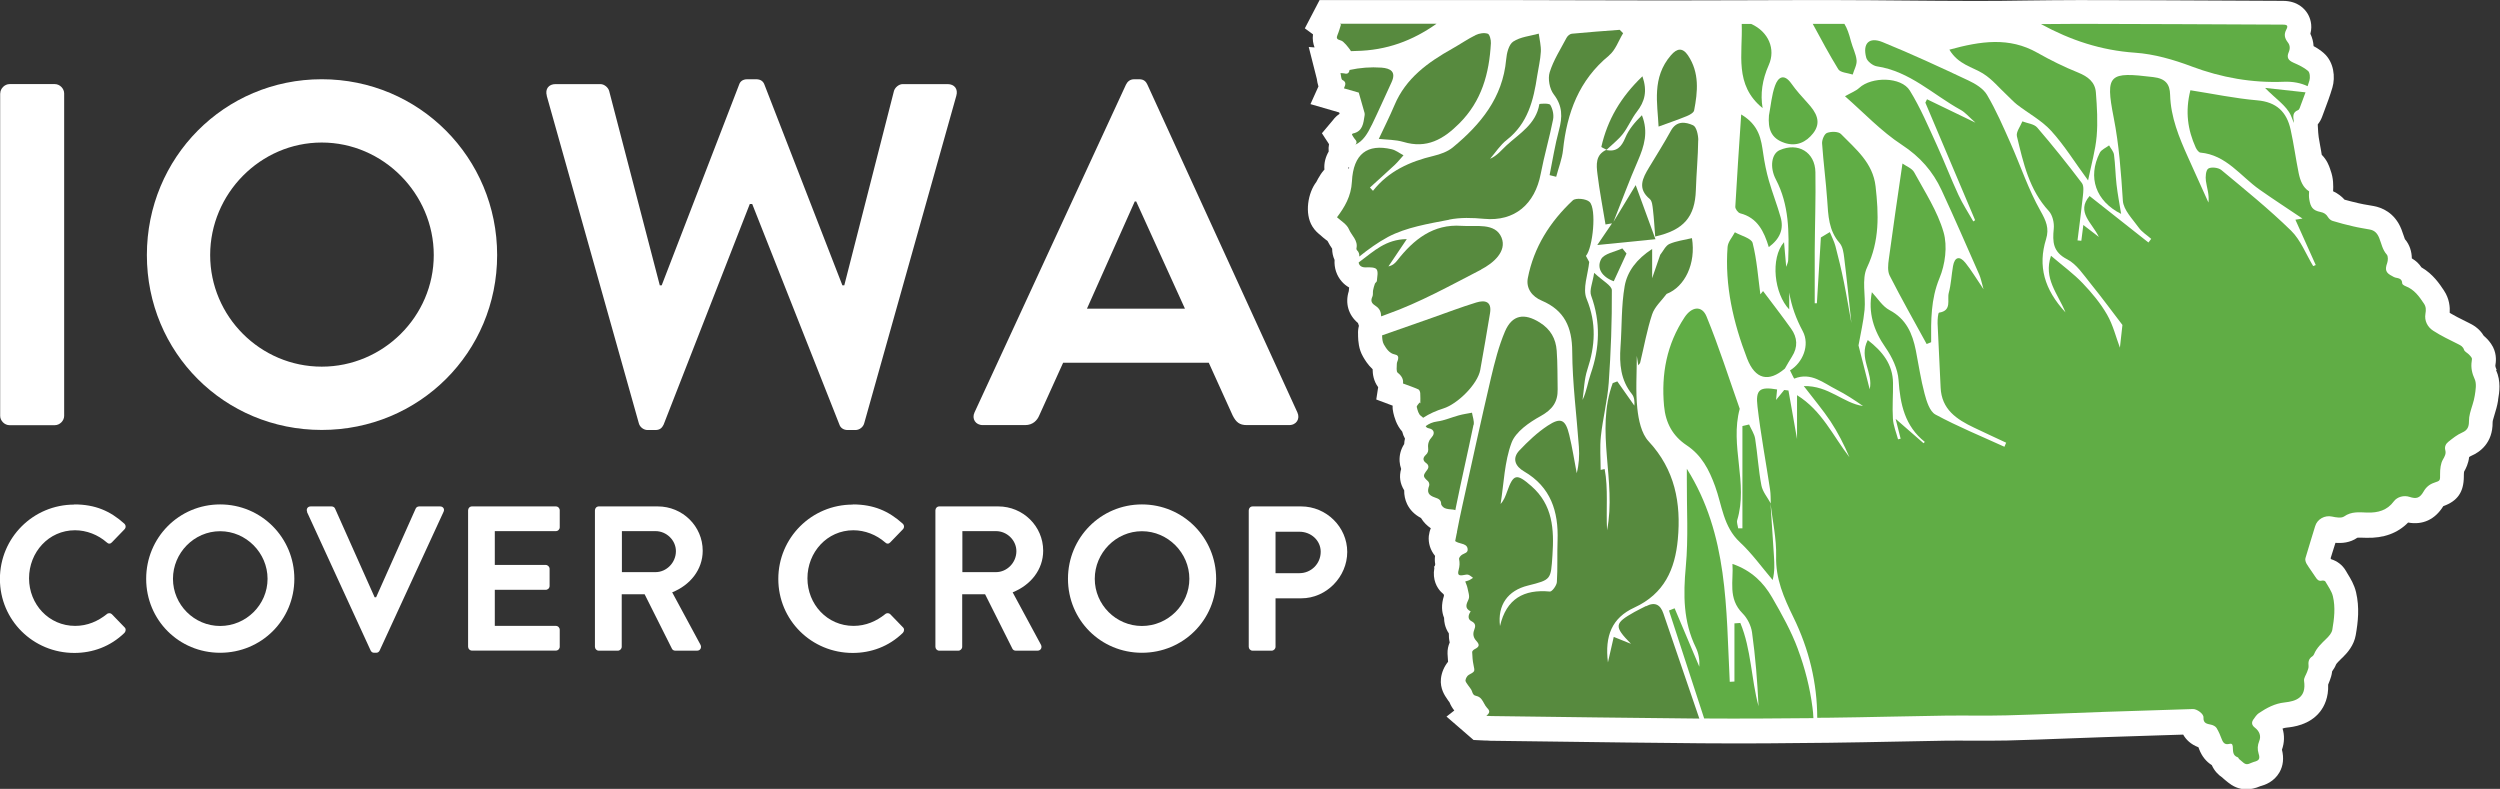 <svg xmlns="http://www.w3.org/2000/svg" id="a" viewBox="0 0 288.35 90.99"><rect x="0" y="0" width="288.35" height="90.99" fill="#333333" stroke="none"/><g><path d="m287.96,42.65c-.17-.37-.15-.48-.14-.54.05-.29.19-1.17-.28-2.09-.28-.54-.65-.91-.85-1.1-.08-.07-.15-.14-.22-.2-.54-.9-1.32-1.28-1.7-1.47l-.4-.2c-.65-.32-1.26-.63-1.82-.96.04-.64-.02-1.62-.67-2.59-.49-.74-1.26-1.9-2.6-2.67-.24-.38-.6-.74-1.1-1.03-.01-.75-.23-1.56-.8-2.22-.04-.09-.1-.28-.15-.43-.07-.21-.15-.45-.25-.7-.78-1.97-2.32-2.52-3.17-2.68-.19-.03-.38-.07-.57-.1-.43-.07-.83-.14-1.2-.23-.59-.14-1.13-.27-1.62-.41-.32-.36-.75-.71-1.32-.97.03-.61.06-1.49-.31-2.46-.01-.03-.02-.07-.03-.1-.12-.35-.35-1.03-.97-1.65-.05-.36-.12-.7-.18-1.04-.06-.35-.12-.67-.17-.98-.05-.33-.07-.71-.09-1.11,0-.12-.01-.25-.02-.37.22-.27.39-.57.51-.9.09-.24.17-.47.26-.7.32-.85.65-1.73.92-2.65.35-1.19.19-2.94-1-3.98-.38-.33-.77-.59-1.17-.8-.03-.49-.15-.97-.37-1.42.28-1.05-.05-1.87-.31-2.31-.33-.55-1.14-1.49-2.87-1.49-2.06,0-4.13-.02-6.19-.03-5.68-.03-11.55-.06-17.33-.06-2.03,0-4.08.03-6.07.05-1.99.03-4.04.06-6.06.05-2.7,0-5.45-.03-8.11-.05-2.52-.02-5.12-.05-7.69-.05-3.68,0-7.42,0-11.03.02-2.9,0-5.8.02-8.7.02-3.16,0-6.33-.01-9.5-.02-2.59,0-5.18-.02-7.77-.02-4.63,0-9.26,0-13.9,0h-8.75s-1.7,3.26-1.7,3.26l.94.69c-.08.6.03,1.11.18,1.51l-.67-.05.94,3.71s0,.05.01.08c.02.16.07.44.17.76l-.92,2.04,3.31.96c.02.05.03.11.05.16-.26.17-.53.4-.77.73l-1.27,1.51.82,1.26c-.05.28-.07.56-.04.85-.35.6-.56,1.33-.49,2.08-.03.03-.06.06-.09.1-.28.32-.46.64-.57.83l-.04.06c-.08.13-.15.27-.22.41,0,0,0,0,0,.01-.98,1.25-1.4,3.66-.47,5.15.3.49.66.78.85.94l.03.02c.23.22.45.39.65.55.07.05.15.12.22.17.18.36.37.65.53.88,0,0,0,0,0,0,0,.44.09.89.28,1.3-.06.93.24,1.82.83,2.49.24.28.53.51.85.69-.02.16-.03.3-.04.42-.44,1.39-.05,2.75,1.06,3.68.03.11.07.21.11.32-.09.32-.12.65-.1.99,0,.07,0,.14,0,.21.02.55.06,1.48.58,2.37.18.31.52.9,1.1,1.44,0,.56.11,1.37.64,2.07l-.22,1.42,1.89.71c-.02.28.01.55.08.84.11.45.33,1.38,1.02,2.15.07.29.18.56.32.81-.05.21-.08.42-.09.63-.39.6-.57,1.28-.53,1.99.02.3.08.6.18.88-.25.86-.14,1.68.35,2.47-.01.55.1,1.08.33,1.57.33.69.87,1.23,1.61,1.62.29.49.7.89,1.13,1.18-.12.28-.19.58-.23.89-.08.83.18,1.64.72,2.3-.04.31-.04.63.02.96-.02.08-.04.16-.06.24l-.09.03.05.15c-.25,1.41.34,2.32.75,2.75.1.1.21.21.33.31.01.05.02.1.03.15-.34,1.06-.26,1.89.01,2.55,0,.25.03.51.09.76.09.37.25.73.46,1.04-.01.35.02.7.1,1.04-.17.39-.27.82-.25,1.31.01.29.03.6.06.92-.44.54-.74,1.22-.82,1.93-.13,1.18.48,2.02.7,2.34l.02.03c.09.14.18.27.26.36.15.38.35.7.56.96l-.9.7,3.12,2.7,1.26.06h.24c.18.02.31.03.43.03,2.35.03,4.71.06,7.06.09,5.65.08,11.5.15,17.25.2,5.04.04,10.09,0,14.8-.06,2.53-.03,5.09-.08,7.57-.13,1.94-.04,3.88-.08,5.82-.11,1.02-.02,2.07,0,3.09,0,1.31,0,2.66.01,4.01-.02,2.37-.06,4.77-.15,7.1-.24,1.38-.05,2.77-.11,4.15-.15,2.17-.07,4.34-.14,6.5-.21.86-.03,1.71-.05,2.57-.08.32.57.86,1.12,1.76,1.46.03.07.06.14.08.22.31.82.82,1.44,1.46,1.84.3.68.76,1.13,1.21,1.43.02.02.04.04.06.06.16.15.33.28.5.42l.11.09c.49.4,1.19.79,2.11.79.48,0,1.03-.11,1.63-.37.5-.13,1.56-.49,2.19-1.6.43-.76.52-1.64.28-2.6.29-.81.31-1.66.07-2.44.17-.06.34-.1.5-.11.65-.07,2.61-.27,3.84-1.85.47-.61.98-1.62.92-3.11.06-.13.12-.28.18-.45l.02-.06c.08-.21.21-.56.26-1.02.18-.24.34-.51.45-.79.05-.12.4-.46.62-.68l.16-.15c.54-.53,1.28-1.37,1.49-2.55.27-1.53.45-3.18.04-4.94-.21-.9-.65-1.61-.97-2.13-.07-.11-.14-.23-.2-.34-.41-.71-1.03-1.14-1.7-1.35,0-.01-.01-.02-.02-.03-.02-.02-.03-.05-.05-.07.1-.33.21-.67.32-1.02.08-.26.16-.51.24-.77.74.06,1.68,0,2.53-.59.14-.02.44,0,.67,0,.12,0,.23,0,.35.01,2,.06,3.63-.53,4.83-1.76,1.69.31,3.11-.35,4.06-1.89,1.65-.59,2.36-1.63,2.37-3.41v-.15c0-.23.02-.35.03-.42.21-.37.5-.94.58-1.68.1-.07.2-.13.28-.16.92-.4,2.45-1.43,2.43-3.85,0-.02,0-.1.03-.23.05-.19.11-.4.18-.62.15-.49.32-1.04.42-1.67v-.09c.15-.85.35-2.13-.23-3.4Z" style="fill:#fff;"></path><g><path d="m211.85,2.75c.29,0,.58,0,.87,0-.71-1.11-1.87-1.36-4.31-1.22.23.41.45.82.67,1.22.93,0,1.85,0,2.78,0Z" style="fill:none;"></path><path d="m200.88,2.41c0,.12.01.24.02.36.36,0,.73,0,1.09,0-.34-.15-.71-.28-1.11-.36Z" style="fill:none;"></path><path d="m168,61.58c.03-.07.04-.14.04-.23-.02.08-.03.15-.04.23Z" style="fill:none;"></path><path d="m165.7,2.74c-3.53,0-7.06,0-10.59,0h-.57s.09.06.13.09c-.13.41-.24.82-.41,1.22-.13.31-.08.48.26.57.15.04.32.12.43.23.21.19.4.4.57.63.1.13.22.28.3.42.18,0,.36-.02.54-.02,3.6-.06,6.58-1.2,9.33-3.14Z" style="fill:#578a3e;"></path><path d="m158.22,14.42c.79-1.63,1.52-3.29,2.28-4.93.56-1.21-.1-1.61-1.16-1.69-1.25-.09-2.49.01-3.68.27-.05.32-.22.51-.59.4-.11-.03-.23-.02-.46-.04.08.31.07.71.22.79.44.22.4.49.18.97.58.17,1.12.32,1.71.49.2.7.44,1.53.67,2.35.03.1.01.21,0,.31-.14.89-.21,1.83-1.36,2.06-.03,0-.05.05-.1.12.11.17.2.37.35.53.22.23.25.44.04.64.89-.39,1.43-1.3,1.9-2.28Z" style="fill:#578a3e;"></path><path d="m155.53,19.28s0,.03,0,.04c.02.07.03.13.04.19.01-.06.03-.11.04-.17-.03-.02-.06-.05-.09-.07Z"></path><path d="m252.77,7.66c3.46,1.3,7.01,1.92,10.66,1.77,1.06-.04,1.97.15,2.73.51.07-.22.14-.43.21-.65.1-.34.06-.92-.16-1.11-.48-.41-1.09-.69-1.68-.95-.61-.27-.81-.6-.55-1.21.18-.41.16-.8-.1-1.13-.36-.47-.48-.9-.18-1.47.24-.45.12-.58-.4-.58-7.84-.03-15.68-.08-23.52-.09-1.46,0-2.91.01-4.37.03,3.41,1.86,6.92,3.03,10.85,3.3,2.2.15,4.43.8,6.52,1.58Z" style="fill:#60ad45;"></path><path d="m264.23,13.32c.12.28.23.56.33.86,0-.08,0-.17,0-.25-.08-.5-.13-.98.48-1.22.09-.03.17-.14.2-.23.22-.61.46-1.22.68-1.83-1.42-.15-2.98-.32-4.67-.51,1.21,1.25,2.48,2.05,2.98,3.18Z" style="fill:#60ad45;"></path><path d="m209.08,2.75c1,1.85,1.93,3.58,2.95,5.24.24.39,1.09.42,1.66.61.16-.55.5-1.12.45-1.65-.07-.74-.46-1.45-.65-2.19-.22-.86-.45-1.52-.76-2.01-.29,0-.58,0-.87,0-.93,0-1.85,0-2.78,0Z" style="fill:#60ad45;"></path><path d="m244.65,24.66c-.18-1.12-.4-2.25-.53-3.38-.13-1.14-.14-2.3-.29-3.43-.05-.38-.37-.72-.57-1.08-.36.28-.88.48-1.07.85-1.44,2.85-.45,5.59,2.46,7.05Z" style="fill:#60ad45;"></path><path d="m205.82,16.48c1.39.46,2.5-.08,3.31-1.11,1.02-1.31.32-2.44-.63-3.48-.66-.73-1.33-1.46-1.89-2.26-.85-1.19-1.53-.73-1.88.26-.39,1.09-.48,2.28-.7,3.43-.12,1.52.22,2.64,1.8,3.16Z" style="fill:#60ad45;"></path><path d="m203.3,12.47q-.42-2.43.71-4.97c.82-1.84-.03-3.84-2.03-4.74-.36,0-.73,0-1.09,0,.13,3.48-.9,7.02,2.41,9.71Z" style="fill:#60ad45;"></path><path d="m228.75,8.5c1.01.63,1.8,1.6,2.68,2.42.41.38.78.8,1.21,1.14,1.32,1.02,2.85,1.83,3.95,3.04,1.52,1.67,2.72,3.63,4.25,5.71.39-1.91.85-3.49.99-5.1.14-1.67.04-3.36-.09-5.04-.09-1.21-.92-1.84-2.05-2.3-1.62-.65-3.19-1.43-4.71-2.29-3.24-1.83-6.5-1.35-10.14-.35,1.04,1.73,2.65,1.98,3.9,2.76Z" style="fill:#60ad45;"></path><path d="m203.04,33.95c-.26-1.95-.4-3.98-.89-5.92-.14-.55-1.34-.84-2.05-1.24-.29.56-.79,1.1-.84,1.68-.34,4.47.66,8.75,2.25,12.88.94,2.43,2.5,2.76,4.36,1.16.27-.46.52-.93.81-1.37.71-1.11.64-2.21-.1-3.24-1.06-1.49-2.18-2.93-3.23-4.33-.11.14-.29.36-.32.39Z" style="fill:#60ad45;"></path><path d="m200.7,24.6c2,.5,2.77,2.1,3.31,3.9,1.3-.96,1.75-2.08,1.37-3.43-.4-1.43-.95-2.81-1.36-4.24-.29-1.02-.5-2.06-.65-3.11-.24-1.62-.42-3.24-2.54-4.52-.25,3.8-.49,7.23-.68,10.65-.01.24.3.68.54.74Z" style="fill:#60ad45;"></path><path d="m186.09,25.61c.94-2.36,1.81-4.75,2.83-7.08.72-1.67,1.23-3.3.46-5.24-.8.79-1.52,1.63-1.92,2.6-.44,1.07-1,1.65-2.2,1.42.01-.01.03-.03.04-.04-1.3.57-1.18,1.75-1.05,2.8.23,1.91.6,3.8.93,5.82.06-.01.41-.07.75-.13-.52.77-1.05,1.54-1.7,2.5,2.45-.24,4.36-.44,6.71-.67-.86-2.35-1.58-4.33-2.28-6.24-.91,1.51-1.74,2.88-2.57,4.25Z" style="fill:#578a3e;"></path><path d="m195.88,16.17c0-.6-.21-1.55-.6-1.72-.86-.39-1.91-.56-2.56.63-.79,1.44-1.67,2.83-2.52,4.24-.74,1.23-1.38,2.42.09,3.64.27.23.31.8.36,1.22.12,1.03.18,2.06.26,3.1,3.29-.74,4.59-2.26,4.69-5.35.06-1.92.25-3.84.27-5.76Z" style="fill:#578a3e;"></path><path d="m171.6,3.89c-.41-.14-.98-.05-1.39.15-.93.46-1.79,1.06-2.7,1.57-2.81,1.58-5.36,3.4-6.67,6.52-.55,1.3-1.18,2.55-1.81,3.89.91.1,1.92.08,2.84.35,2.69.81,4.61-.3,6.44-2.13,2.59-2.58,3.46-5.77,3.65-9.26.02-.38-.14-1.02-.37-1.1Z" style="fill:#578a3e;"></path><path d="m194.56,13.39c.32-.13.79-.39.84-.65.42-2.17.63-4.35-.7-6.34-.63-.94-1.27-.84-1.97-.03-2.24,2.59-1.55,5.58-1.43,8.23,1.19-.44,2.24-.79,3.26-1.21Z" style="fill:#578a3e;"></path><path d="m285.45,43.78c-.33-.72-.48-1.38-.36-2.14.02-.12.04-.27,0-.36-.08-.15-.21-.28-.34-.41-.18-.18-.48-.31-.55-.53-.12-.36-.36-.49-.66-.64-.98-.49-1.98-.96-2.9-1.56-.65-.42-1.03-1.15-.89-1.95.08-.45.07-.82-.17-1.17-.55-.83-1.12-1.63-2.11-2.01-.16-.06-.4-.21-.4-.32-.01-.57-.42-.59-.81-.68-.12-.03-.22-.1-.33-.16-.77-.38-.87-.74-.59-1.52.1-.29.12-.78-.05-.97-.5-.56-.61-1.26-.87-1.91-.22-.54-.53-.88-1.1-.98-.63-.12-1.27-.21-1.89-.36-.8-.18-1.59-.39-2.38-.63-.21-.06-.43-.25-.54-.44-.2-.34-.46-.51-.86-.59-.91-.18-1.15-.57-1.3-1.46-.05-.31-.04-.61-.02-.92-.71-.44-1.02-1.23-1.2-2.1-.34-1.67-.56-3.36-.93-5.02-.45-2.04-1.62-3.19-3.87-3.38-2.55-.22-5.07-.75-7.69-1.16-.62,2.46-.31,4.57.62,6.62.11.23.34.55.53.57,3,.27,4.63,2.72,6.83,4.27,1.68,1.18,3.41,2.3,4.95,3.34-.06,0-.42.07-.82.13.79,1.76,1.57,3.5,2.35,5.23-.1.04-.2.08-.3.12-.83-1.38-1.44-3-2.55-4.09-2.54-2.48-5.31-4.72-8.04-6.99-.34-.28-1.15-.38-1.5-.17-.29.18-.35.96-.28,1.44.11.8.41,1.57.29,2.48-.78-1.74-1.56-3.47-2.35-5.21-1.04-2.31-2-4.63-2.07-7.22-.03-1.21-.51-1.87-1.95-2.04-5.06-.61-5.55-.38-4.56,4.66.63,3.2.85,6.37,1.06,9.6.07,1.07,1.12,2.11,1.82,3.09.37.52.96.88,1.45,1.31-.11.14-.21.28-.32.42-2.26-1.78-4.51-3.56-6.79-5.36-1.58,1.84.29,3.08,1.07,4.72-.65-.5-1.11-.86-1.79-1.38-.1.8-.17,1.31-.23,1.82-.15-.01-.29-.03-.44-.04.21-1.71.44-3.41.62-5.12.05-.5.14-1.16-.12-1.5-1.65-2.18-3.36-4.32-5.15-6.4-.36-.42-1.13-.48-1.71-.71-.23.58-.75,1.23-.63,1.72.74,3.07,1.41,6.17,3.68,8.62.43.47.64,1.37.57,2.04-.15,1.52-.11,2.68,1.55,3.53,1.09.56,1.88,1.79,2.7,2.8,1.34,1.65,2.59,3.37,3.67,4.77-.11.96-.21,1.84-.29,2.62-.44-1.16-.78-2.59-1.48-3.81-.76-1.32-1.76-2.52-2.82-3.63-1.04-1.09-2.28-1.99-3.65-3.16-.89,2.65.77,4.32,1.67,6.53-2.45-2.65-3.2-5.35-2.24-8.44.39-1.26,0-2.13-.65-3.28-1.39-2.46-2.29-5.19-3.44-7.78-.84-1.89-1.67-3.81-2.72-5.59-.43-.73-1.34-1.28-2.15-1.66-3.27-1.54-6.55-3.06-9.89-4.42-1.56-.64-2.33.15-1.89,1.79.11.42.76.93,1.22,1,3.81.57,6.5,3.28,9.68,5.03.53.29.94.8,1.7,1.47-2.13-1.03-3.86-1.86-5.59-2.7-.06.13-.13.26-.19.39,1.91,4.52,3.83,9.04,5.74,13.56-.07.05-.14.09-.21.14-.58-1.02-1.23-2.01-1.72-3.07-.87-1.88-1.61-3.82-2.47-5.7-.98-2.14-1.9-4.33-3.13-6.32-.98-1.61-4.42-1.63-5.84-.31-.38.35-.9.54-1.64.96,2.18,1.91,4.18,4.05,6.57,5.61,2.09,1.37,3.56,3.05,4.57,5.22,1.5,3.23,2.91,6.49,4.35,9.75.17.39.25.82.49,1.68-.87-1.28-1.42-2.22-2.1-3.06-.66-.81-1.23-.68-1.42.39-.18,1.03-.22,2.09-.49,3.09-.21.79.4,2.05-1.12,2.28-.12.02-.18.81-.17,1.24.1,2.46.25,4.92.35,7.38.1,2.54,1.85,3.69,3.85,4.64,1.23.59,2.47,1.16,3.71,1.74-.07.16-.13.31-.2.47-2.67-1.22-5.39-2.33-7.96-3.72-.66-.36-1.02-1.53-1.25-2.4-.44-1.64-.68-3.33-1.01-5-.39-1.94-1.1-3.62-3.03-4.64-.82-.43-1.37-1.36-2.04-2.07-.45,2.36.2,4.41,1.57,6.38.76,1.09,1.42,2.47,1.51,3.76.19,2.79.72,5.3,3.03,7.13-.05.05-.1.1-.15.15-1.02-.89-2.04-1.78-3.22-2.81.19.77.39,1.53.58,2.29-.1.02-.2.05-.3.07-.21-.79-.54-1.57-.59-2.37-.09-1.37.03-2.74.01-4.12-.02-2.16-1.21-3.64-2.91-4.96-1.09,2.08.67,3.77.22,5.68-.43-1.69-.86-3.37-1.29-5.06.24-1.37.57-2.73.7-4.11.15-1.63-.36-3.51.28-4.87,1.47-3.09,1.35-6.15.99-9.36-.31-2.73-2.28-4.29-3.99-6.04-.3-.31-1.14-.31-1.61-.13-.31.11-.6.81-.57,1.22.15,2.18.44,4.35.59,6.53.12,1.77.16,3.5,1.43,4.95.36.41.46,1.11.53,1.7.31,2.51.56,5.02.83,7.53-.29-1.59-.55-3.18-.87-4.75-.28-1.38-.61-2.76-.97-4.12-.15-.56-.43-1.08-.65-1.62-.34.21-.69.42-1.03.62-.15,2.53-.31,5.06-.46,7.59-.08,0-.17,0-.25,0,0-2.02-.01-4.04,0-6.06.02-3.02.13-6.04.08-9.06-.04-2.32-2.01-3.48-4.13-2.54-.93.41-1.17,1.97-.43,3.38,1.54,2.94,1.53,6.11,1.42,9.3,0,.26-.15.52-.23.78-.07-.85-.15-1.69-.25-2.85-1.61,1.86-1.13,5.97.6,7.76v-1.95c.26,1.58.79,3.02,1.56,4.46.85,1.6,0,3.63-1.47,4.52.17.34.46.96.49.95,1.95-.79,3.36.51,4.88,1.27,1.06.54,2.07,1.2,3.05,1.89-2.27-.32-3.96-2.37-6.83-2.3,1.2,1.57,2.21,2.76,3.07,4.05.86,1.3,1.57,2.7,2.19,4.15-1.89-2.44-3.17-5.38-6.04-7.15v5.06c-.3-1.69-.64-3.64-.99-5.6-.16-.02-.33-.04-.49-.06-.31.38-.62.77-.94,1.15.04-.38.08-.79.12-1.21-2-.34-2.5,0-2.26,1.98.37,3.2.97,6.38,1.45,9.57.08.53.06,1.07.08,1.6-.37-.69-.94-1.35-1.08-2.08-.34-1.77-.44-3.59-.72-5.38-.09-.57-.46-1.1-.7-1.65-.26.06-.51.12-.77.18v11.8c-.16,0-.33,0-.49,0-.04-.32-.19-.67-.11-.95,1.29-4.26-.87-8.59.29-12.84-1.26-3.56-2.4-7.17-3.83-10.65-.54-1.31-1.72-1.14-2.54.11-2.05,3.11-2.69,6.5-2.36,10.2.18,2.01,1.03,3.49,2.58,4.53,1.77,1.17,2.61,2.83,3.31,4.74.8,2.19.94,4.66,2.84,6.44,1.41,1.31,2.55,2.91,3.8,4.38.25-1,.2-1.85.15-2.71-.13-2.04-.27-4.08-.4-6.12.24,2.03.7,4.07.65,6.1-.07,2.6.89,4.76,1.98,7,1.83,3.73,2.75,7.62,2.76,11.62.46,0,.93,0,1.39-.01,4.46-.05,8.92-.18,13.38-.24,2.36-.03,4.72.03,7.07-.03,3.74-.1,7.48-.27,11.22-.4,3.43-.12,6.85-.22,10.28-.33.44-.01,1.24.54,1.21.97-.04.7.41.73.89.84.23.05.5.19.62.38.25.41.44.87.61,1.32.16.42.39.63.86.51.24-.06.37,0,.4.31.04.47-.06,1.03.58,1.24.07.02.09.15.15.2.17.15.35.3.52.44.42.35.79-.01,1.17-.11.61-.15.75-.35.56-.95-.16-.51-.13-.97.07-1.46.24-.57.03-1.13-.5-1.54-.35-.27-.43-.58-.18-.94.19-.27.38-.56.64-.74.9-.6,1.83-1.11,2.97-1.23,1.31-.14,2.53-.55,2.24-2.49-.05-.33.24-.7.36-1.05.07-.21.18-.44.16-.65-.05-.47,0-.86.44-1.13.08-.05.15-.15.19-.24.3-.74.87-1.25,1.42-1.79.3-.29.63-.66.69-1.04.22-1.27.37-2.57.07-3.84-.14-.61-.56-1.17-.88-1.73-.05-.08-.27-.12-.38-.09-.41.1-.58-.15-.77-.44-.32-.5-.69-.98-1-1.49-.11-.19-.2-.47-.14-.66.35-1.24.76-2.45,1.12-3.69.24-.81,1.1-1.29,1.94-1.11.46.1,1.08.21,1.4-.01.85-.6,1.75-.48,2.66-.45,1.24.04,2.31-.25,3.08-1.3.39-.52,1.16-.72,1.8-.51.81.27,1.2.13,1.63-.62.29-.51.69-.84,1.24-1.02.71-.23.66-.24.66-1.02,0-.56.06-1.19.33-1.65.21-.37.38-.66.27-1.08-.11-.4.07-.74.35-.96.5-.4,1.02-.82,1.6-1.07.63-.27.78-.69.78-1.29,0-.31.04-.63.12-.93.17-.68.45-1.35.55-2.04.1-.63.23-1.38-.01-1.91Z" style="fill:#60ad45;"></path><path d="m185.59,6.39c.74-.61,1.09-1.69,1.62-2.56-.13-.13-.26-.26-.39-.39-1.84.14-3.69.27-5.53.45-.22.02-.5.26-.61.48-.69,1.31-1.51,2.58-1.94,3.97-.23.75-.01,1.91.46,2.53,1.04,1.35,1.02,2.63.61,4.15-.46,1.7-.73,3.45-1.08,5.18.25.06.51.13.76.19.27-1.03.68-2.05.79-3.09.45-4.29,1.84-8.06,5.31-10.9Z" style="fill:#578a3e;"></path><path d="m184.67,29.9c-.55,1.04.12,2.05,1.46,2.54.51-1.1.99-2.15,1.47-3.2-.16-.2-.32-.39-.48-.59-.85.4-2.1.59-2.45,1.25Z" style="fill:#578a3e;"></path><path d="m170.74,42.62c.39-2.16.76-4.33,1.12-6.5.23-1.38-.61-1.53-1.59-1.23-1.73.53-3.42,1.18-5.13,1.78-1.91.67-3.82,1.34-5.73,2.01.01.37.04.75.2,1.04.28.48.63,1.04,1.26,1.16.35.07.44.24.39.53-.03.19-.15.37-.15.55,0,.36-.09.88.1,1.03.47.37.68.77.61,1.24.64.24,1.21.43,1.77.68.12.05.21.28.22.44.03.39.01.79.01,1.18-.03-.04-.05-.08-.08-.11-.12.18-.37.39-.33.53.09.37.21.84.48,1.02.1.07.19.14.25.22.72-.47,1.54-.83,2.34-1.08,1.59-.49,3.95-2.76,4.26-4.47Z" style="fill:#578a3e;"></path><path d="m185.31,17.27c.63-.6,1.33-1.14,1.86-1.81.62-.8,1.01-1.78,1.63-2.58.9-1.16,1.23-2.35.64-4.08-2.51,2.4-4.03,5.02-4.74,8.13-.01.06.39.22.6.34Z" style="fill:#578a3e;"></path><path d="m189.83,69.91c-.44.23-.89.44-1.32.68-2.32,1.31-2.38,1.64-.39,3.67-.81-.32-1.32-.53-1.99-.8-.23,1.01-.43,1.89-.67,2.94-.38-3.07.47-5.14,3.04-6.32,3.46-1.59,4.7-4.42,5.02-7.87.39-4.2-.33-8.04-3.37-11.31-.84-.9-1.16-2.48-1.3-3.79-.21-2.01-.06-4.06-.06-6.07.04.29.1.64.17,1.1.13-.18.21-.24.22-.32.45-1.86.78-3.76,1.38-5.57.29-.87,1.09-1.57,1.67-2.35,2.11-.82,3.4-3.51,2.92-6.43-.88.21-1.8.32-2.6.67-.45.2-.71.82-1.06,1.25-.3.89-.61,1.77-.93,2.7v-3.37c-1.8,1.16-2.87,2.6-3.17,4.28-.4,2.29-.31,4.67-.48,7-.14,1.97.01,3.84,1.32,5.46.27.33.32.84.28,1.33-.66-.93-1.31-1.86-1.97-2.8-.18.07-.35.13-.53.2-2.03,5.54.45,11.29-.65,16.97-.13-2.41.15-4.79-.28-7.06-.15.03-.31.07-.46.1,0-1.3-.11-2.62.03-3.91.22-2.05.75-4.07.9-6.13.25-3.55.38-7.12.36-10.68,0-.54-1.06-1.08-2.04-2.01-.18,1.18-.57,2.01-.35,2.62,1.11,3.05,1,6.02-.05,9.04-.34.97-.46,2.01-.94,3,.17-1.16.19-2.38.55-3.48.91-2.76,1.08-5.36-.08-8.18-.49-1.17.16-2.82.3-4.25-.13-.23-.25-.47-.38-.7.81-.95,1.25-5.43.42-6.23-.38-.37-1.6-.49-1.93-.18-2.62,2.45-4.5,5.4-5.19,8.96-.23,1.19.49,2.14,1.61,2.61,2.61,1.11,3.5,3.06,3.51,5.87.02,3.67.51,7.33.77,11,.07,1,.01,2.02-.25,3.03-.28-1.47-.51-2.95-.86-4.41-.43-1.79-.97-2.07-2.49-1.07-1.2.79-2.27,1.81-3.26,2.85-.89.94-.46,1.85.53,2.42,3.09,1.8,3.99,4.62,3.87,7.98-.06,1.6.02,3.2-.08,4.79-.03.4-.56,1.11-.8,1.09-3.01-.28-5.03.83-5.76,3.98-.3-2.44.91-4.1,3.22-4.67,2.71-.68,2.64-.68,2.83-3.49.2-3,.05-5.82-2.45-8-1.68-1.46-2.05-1.41-2.78.65-.18.5-.36,1-.75,1.43.38-2.37.44-4.86,1.26-7.06.48-1.28,2.04-2.35,3.36-3.08,1.35-.75,1.99-1.62,1.96-3.09-.03-1.49,0-2.97-.11-4.45-.1-1.38-.7-2.47-1.95-3.25-1.78-1.12-3.19-.91-4.02,1.04-.72,1.7-1.18,3.53-1.61,5.34-1.15,4.92-2.22,9.85-3.31,14.78-.22.98-.42,1.97-.61,2.96,0,.09-.01.16-.04.23-.06.29-.11.57-.17.86.2.15.47.22.73.29.35.09.67.22.71.63.04.44-.36.47-.63.64-.17.1-.39.36-.36.51.09.44.07.82-.05,1.26-.16.58.02.7.62.58.17-.03.36-.08.52-.02.19.07.35.23.52.35-.15.09-.29.2-.44.27-.12.06-.26.08-.46.15.1.27.21.5.26.75.08.43.28.95.13,1.29-.27.59-.49,1.04.24,1.41-.32.45-.35.91.09,1.13.53.27.47.6.31,1.02-.18.47-.09.88.25,1.25.41.45.36.68-.2.96-.12.06-.29.22-.28.33.02.5.05,1.01.16,1.51.16.75.17.72-.55,1.12-.19.1-.35.4-.38.62-.02.18.18.39.3.58.15.24.38.45.45.7.09.3.19.48.53.54.21.04.43.19.56.36.25.31.38.73.65,1.01.32.32.37.55-.09.91.29.01.43.03.57.03,8,.1,16,.22,24,.29-1.38-4.04-2.76-8.07-4.14-12.11-.35-1.04-.99-1.38-2-.85Z" style="fill:#578a3e;"></path><path d="m222.22,39.68c.17-.07.35-.14.52-.21-.02-2.51-.05-4.95.96-7.39.66-1.58.94-3.69.47-5.3-.7-2.43-2.16-4.65-3.39-6.91-.25-.46-.92-.7-1.35-1.01-.56,3.85-1.09,7.42-1.57,11-.09.64-.17,1.41.1,1.94,1.35,2.65,2.82,5.25,4.25,7.86Z" style="fill:#60ad45;"></path><path d="m169.97,49.01c.09-.44-.12-.94-.19-1.41-.51.1-1.03.17-1.53.31-.83.22-1.63.59-2.47.7-.55.07-.98.27-1.34.54.06.14.18.22.4.26.56.11.69.58.31,1-.33.35-.48.76-.43,1.23.04.33,0,.59-.27.83-.33.3-.39.64.04.94.29.2.34.49.13.77-.53.7-.52.77.09,1.33.11.1.18.36.13.5-.28.76-.11,1.11.69,1.38.34.12.68.23.69.72,0,.18.24.42.42.5.28.12.6.13.91.16.13.01.23.04.31.07.02-.11.04-.22.06-.32.64-3.18,1.38-6.33,2.03-9.51Z" style="fill:#578a3e;"></path><path d="m207.39,74.92c-.77-2.09-1.88-4.08-3-6.02-.99-1.71-2.37-3.1-4.57-3.86.15,1.94-.57,3.97,1.18,5.72.55.55.97,1.41,1.08,2.18.39,2.82.62,5.66.75,8.52-.86-3.18-.83-6.55-2.1-9.61-.23.02-.46.04-.68.05v6.71c-.18,0-.36.02-.54.03-.43-8.41-.16-16.96-4.95-24.57,0,.43,0,.85,0,1.28-.02,3.34.19,6.7-.12,10.01-.3,3.25-.3,6.34,1.16,9.33.32.66.45,1.42.4,2.21-.95-2.25-1.9-4.49-2.85-6.74-.22.09-.43.18-.65.26,1.35,4.15,2.71,8.3,4.06,12.45,4.2.03,8.4,0,12.6-.04-.02-.42-.05-.83-.11-1.24-.29-2.27-.87-4.54-1.67-6.68Z" style="fill:#60ad45;"></path><path d="m167.14,25.33c1.3-.26,2.67-.22,4.05-.09,3.52.33,5.85-1.7,6.52-5.2.4-2.1,1.01-4.16,1.42-6.25.11-.54-.04-1.22-.32-1.69-.13-.22-1.25-.14-1.26-.09-.38,2.31-2.29,3.38-3.8,4.77-.58.54-1.07,1.18-1.89,1.54.64-.74,1.18-1.6,1.94-2.19,2.42-1.89,3.08-4.57,3.5-7.38.14-.92.37-1.84.42-2.77.04-.69-.15-1.4-.24-2.1-1,.28-2.12.37-2.95.92-.51.34-.75,1.35-.81,2.08-.4,4.39-2.94,7.47-6.15,10.12-.61.5-1.44.79-2.22.98-2.73.65-5.19,1.75-6.99,4.03-.12-.13-.24-.25-.35-.38.95-.87,1.92-1.73,2.86-2.61.36-.34.67-.74,1.01-1.11-.46-.24-.89-.59-1.38-.7-2.76-.64-4.41.5-4.57,3.74-.09,1.71-.85,2.95-1.72,4.11.49.44,1.14.82,1.37,1.37.3.73,1.09,1.3.87,2.23-.01.06.02.15.06.19.23.22.29.47.27.74,1.05-.84,2.14-1.63,3.31-2.26,2.12-1.12,4.66-1.52,7.07-1.99Z" style="fill:#578a3e;"></path><path d="m170.82,31.09c1.41-.73,3.01-2.09,2.37-3.68-.72-1.77-2.98-1.24-4.61-1.36-3.26-.24-5.53,1.57-7.42,3.99-.24.3-.5.57-1.02.69.64-.95,1.29-1.91,2.12-3.15-2.43.02-3.84,1.43-5.31,2.51-.08.06-.16.12-.24.18.04.39.37.59.84.57.43-.02,1.06-.02,1.23.23.21.3.06.87.03,1.33,0,.12-.19.21-.23.33-.09.25-.16.5-.21.76-.04.24.02.52-.08.73-.21.45-.12.74.3,1.01.4.25.69.6.7,1.14,0,.04.01.08.02.12.23-.09.47-.17.7-.26,3.74-1.33,7.27-3.3,10.82-5.13Z" style="fill:#578a3e;"></path></g></g><g><path d="m.03,10.77c0-.56.51-1.07,1.07-1.07h5.23c.56,0,1.07.51,1.07,1.07v37.2c0,.56-.51,1.07-1.07,1.07H1.09c-.56,0-1.07-.51-1.07-1.07V10.77Z" style="fill:#fff;"></path><path d="m37.11,9.14c11.24,0,20.23,9.05,20.23,20.28s-8.99,20.17-20.23,20.17-20.17-8.93-20.17-20.17,8.93-20.28,20.17-20.28Zm0,33.15c7.08,0,12.92-5.79,12.92-12.87s-5.84-12.98-12.92-12.98-12.87,5.9-12.87,12.98,5.79,12.87,12.87,12.87Z" style="fill:#fff;"></path><path d="m63.07,11.05c-.22-.79.22-1.35,1.01-1.35h5.17c.45,0,.9.39,1.01.79l5.84,22.42h.22l8.93-23.15c.11-.34.39-.62.95-.62h1.01c.56,0,.84.28.96.62l8.99,23.15h.22l5.73-22.42c.11-.39.56-.79,1.01-.79h5.17c.79,0,1.24.56,1.01,1.35l-10.62,37.76c-.11.45-.56.79-1.01.79h-.9c-.51,0-.84-.28-.95-.62l-10.06-25.45h-.28l-9.94,25.45c-.17.34-.39.62-.95.62h-.9c-.45,0-.9-.34-1.01-.79l-10.62-37.76Z" style="fill:#fff;"></path><path d="m112.4,47.57l17.47-37.81c.17-.34.45-.62.96-.62h.56c.56,0,.79.28.95.62l17.3,37.81c.34.73-.11,1.46-.95,1.46h-4.89c-.84,0-1.24-.34-1.63-1.12l-2.75-6.07h-16.8l-2.75,6.07c-.23.56-.73,1.12-1.63,1.12h-4.89c-.84,0-1.29-.73-.95-1.46Zm24.27-11.97l-5.62-12.36h-.17l-5.51,12.36h11.29Z" style="fill:#fff;"></path></g><g><path d="m8.58,58.18c2.4,0,4.14.76,5.75,2.21.21.19.21.48.02.67l-1.45,1.5c-.17.19-.4.19-.59,0-1-.88-2.33-1.4-3.66-1.4-3.04,0-5.3,2.54-5.3,5.54s2.28,5.49,5.32,5.49c1.43,0,2.64-.55,3.64-1.35.19-.17.45-.14.59,0l1.47,1.52c.19.17.14.48-.02.64-1.62,1.57-3.66,2.31-5.78,2.31-4.75,0-8.58-3.78-8.58-8.53s3.83-8.58,8.58-8.58Z" style="fill:#fff;"></path><path d="m25.39,58.18c4.75,0,8.56,3.83,8.56,8.58s-3.8,8.53-8.56,8.53-8.53-3.78-8.53-8.53,3.78-8.58,8.53-8.58Zm0,14.02c3,0,5.47-2.45,5.47-5.44s-2.47-5.49-5.47-5.49-5.44,2.5-5.44,5.49,2.45,5.44,5.44,5.44Z" style="fill:#fff;"></path><path d="m35.43,59.03c-.14-.31.05-.62.4-.62h2.42c.21,0,.36.14.4.26l4.56,10.22h.17l4.56-10.22c.05-.12.19-.26.4-.26h2.42c.36,0,.55.31.4.62l-7.37,16c-.07.14-.19.26-.4.26h-.24c-.21,0-.33-.12-.4-.26l-7.35-16Z" style="fill:#fff;"></path><path d="m53.99,58.86c0-.24.19-.45.45-.45h9.67c.26,0,.45.21.45.45v1.95c0,.24-.19.45-.45.45h-7.04v3.9h5.87c.24,0,.45.21.45.45v1.97c0,.26-.21.45-.45.45h-5.87v4.16h7.04c.26,0,.45.21.45.45v1.95c0,.24-.19.45-.45.45h-9.67c-.26,0-.45-.21-.45-.45v-15.74Z" style="fill:#fff;"></path><path d="m68.62,58.86c0-.24.19-.45.45-.45h6.8c2.85,0,5.18,2.28,5.18,5.11,0,2.19-1.45,3.97-3.52,4.8l3.26,6.04c.17.31,0,.69-.4.69h-2.5c-.21,0-.33-.12-.38-.21l-3.16-6.3h-2.64v6.06c0,.24-.21.45-.45.45h-2.19c-.26,0-.45-.21-.45-.45v-15.74Zm6.99,7.13c1.26,0,2.35-1.09,2.35-2.42,0-1.26-1.09-2.31-2.35-2.31h-3.88v4.73h3.88Z" style="fill:#fff;"></path><path d="m98.36,58.18c2.4,0,4.14.76,5.75,2.21.21.19.21.48.02.67l-1.45,1.5c-.17.19-.4.19-.59,0-1-.88-2.33-1.4-3.66-1.4-3.04,0-5.3,2.54-5.3,5.54s2.28,5.49,5.32,5.49c1.43,0,2.64-.55,3.64-1.35.19-.17.45-.14.59,0l1.47,1.52c.19.17.14.48-.02.64-1.62,1.57-3.66,2.31-5.78,2.31-4.75,0-8.58-3.78-8.58-8.53s3.83-8.58,8.58-8.58Z" style="fill:#fff;"></path><path d="m107.89,58.86c0-.24.19-.45.45-.45h6.8c2.85,0,5.18,2.28,5.18,5.11,0,2.19-1.45,3.97-3.52,4.8l3.26,6.04c.17.31,0,.69-.4.69h-2.5c-.21,0-.33-.12-.38-.21l-3.16-6.3h-2.64v6.06c0,.24-.21.45-.45.45h-2.19c-.26,0-.45-.21-.45-.45v-15.74Zm6.99,7.13c1.26,0,2.35-1.09,2.35-2.42,0-1.26-1.09-2.31-2.35-2.31h-3.88v4.73h3.88Z" style="fill:#fff;"></path><path d="m131.71,58.18c4.75,0,8.56,3.83,8.56,8.58s-3.8,8.53-8.56,8.53-8.53-3.78-8.53-8.53,3.78-8.58,8.53-8.58Zm0,14.02c3,0,5.47-2.45,5.47-5.44s-2.47-5.49-5.47-5.49-5.44,2.5-5.44,5.49,2.45,5.44,5.44,5.44Z" style="fill:#fff;"></path><path d="m144.03,58.86c0-.24.19-.45.45-.45h5.59c2.92,0,5.32,2.38,5.32,5.25s-2.4,5.35-5.3,5.35h-2.97v5.59c0,.24-.21.45-.45.45h-2.19c-.26,0-.45-.21-.45-.45v-15.74Zm5.85,7.25c1.33,0,2.45-1.07,2.45-2.47,0-1.31-1.12-2.31-2.45-2.31h-2.76v4.78h2.76Z" style="fill:#fff;"></path></g></svg>